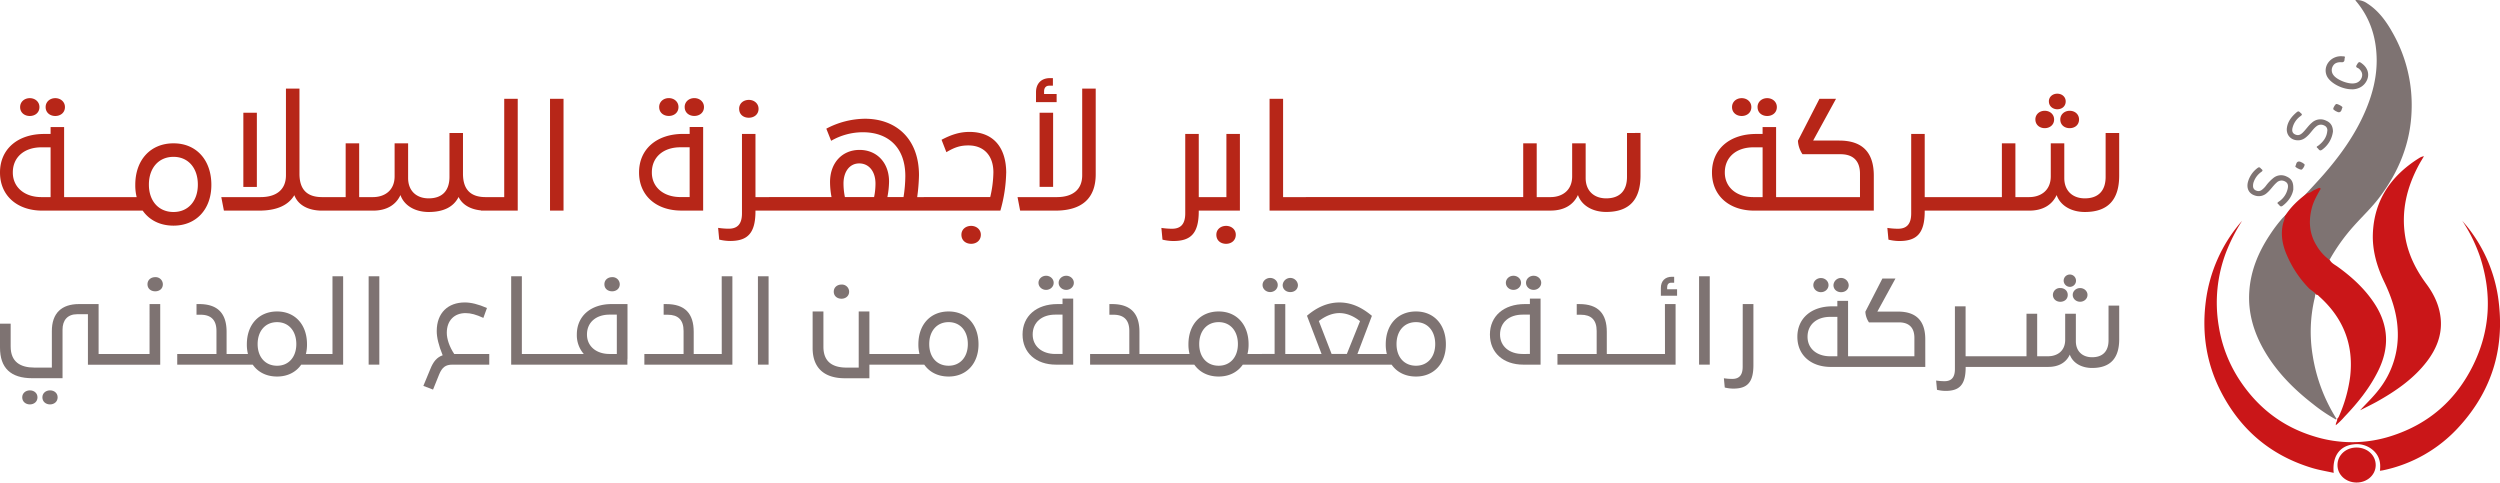 <?xml version="1.0" encoding="UTF-8"?>
<svg xmlns="http://www.w3.org/2000/svg" viewBox="0 0 1682.99 324.83">
  <defs>
    <style>.cls-1{fill:#7e7372;}.cls-2{fill:#ca1618;}.cls-3{fill:#b72618;}</style>
  </defs>
  <g id="Layer_2" data-name="Layer 2">
    <g id="Layer_1-2" data-name="Layer 1">
      <path class="cls-1" d="M1570.55,88.37a17.82,17.82,0,0,1-7.28,12.39c-1.82,1.35-2.28-.44-3.16-1.11-1.16-.89,0-1.19.6-1.64,3.35-2.57,5.63-5.69,6-9.79a3.35,3.35,0,0,0-2.1-3.75,4.7,4.7,0,0,0-5.06.46c-2.3,1.73-3.68,4.16-5.67,6.12-1.6,1.59-3.29,3-5.78,3.34-5.32.63-9.3-3.21-8.56-8.39.61-4.29,3.21-7.61,6.62-10.48,1.46-1.24,2,.1,2.88.75,1.1.86.4,1.37-.36,1.92a13.66,13.66,0,0,0-5.26,7.49c-.7,2.4-.19,4,1.66,4.83,2.13,1,3.7.16,5.17-1.28,2.17-2.11,3.73-4.66,6.09-6.62a8.5,8.5,0,0,1,9.56-1.4c3.29,1.37,4.53,3.84,4.64,7.16"></path>
      <path class="cls-1" d="M1543.91,127.08c-.47,3.9-2.84,8.11-7.16,11.39-1.7,1.29-2.13-.37-3-1-1.18-.91-.2-1.34.51-1.85a14,14,0,0,0,5.89-9c.35-1.92,0-3.58-2.06-4.56a4.74,4.74,0,0,0-5.54.93c-2.39,2.11-4,4.81-6.44,6.89a8.09,8.09,0,0,1-8.31,1.68c-3.8-1.27-5.59-4.64-4.51-9a17.43,17.43,0,0,1,6.46-9.45c1.45-1.15,1.9.11,2.68.72,1,.74.81,1.27-.15,1.92a14,14,0,0,0-5,6.47,7.7,7.7,0,0,0-.53,3.24,3.07,3.07,0,0,0,2.18,2.86,3.55,3.55,0,0,0,3.6-.41,13.62,13.62,0,0,0,3-3,28.07,28.07,0,0,1,4.9-5.09,8.24,8.24,0,0,1,9-.93c3.2,1.43,4.6,3.82,4.39,8.21"></path>
      <path class="cls-1" d="M1583.13,60.11c-6.82,0-15-4.55-16.88-9.35-2.62-6.65,3.21-13.6,10.81-12.85.64.06,1.86-.16,1.45,1s.27,2.63-1.64,3a4.54,4.54,0,0,1-.89-.06c-2.25,0-4.22.51-5.37,2.42a5.38,5.38,0,0,0,.24,6.25c2.24,3.22,10,6.31,14.16,5.56a5.85,5.85,0,0,0,5-4.21c.64-2.27-.22-4.12-2.11-5.73-.64-.54-2.37-.64-1.44-2.25,1.46-2.54,1.76-2.65,4.11-.73,3.4,2.77,4.53,6.75,3,10.47-1.73,4.15-5.58,6.55-10.45,6.53"></path>
      <path class="cls-1" d="M1549.28,114.21c-1.3,0-4.38-1.73-4.06-2.25.67-1.11.42-2.89,2.19-3.23,1.19-.23,4.17,1.61,4.1,2.23-.12,1.15-1.58,3.27-2.23,3.25"></path>
      <path class="cls-1" d="M1572.84,70c1.23,0,4.35,1.79,4.08,2.31-.59,1.15-.47,2.85-2.12,3.25-1.12.27-4.16-1.65-4.1-2.25.09-1.09,1.55-3.34,2.14-3.31"></path>
      <path class="cls-2" d="M1509.23,148.89a120.34,120.34,0,0,0-10.63,20.88,95.45,95.45,0,0,0-4.91,50,92.1,92.1,0,0,0,14.47,36.81c11.93,17.81,28.29,30.82,50.25,37.35a85.52,85.52,0,0,0,51.3-.38c26-8.29,43.77-24.74,55-47.27,11.82-23.79,13-48.33,4.89-73.28a104.9,104.9,0,0,0-12.06-24.42c.85,1,1.73,2,2.56,3s1.8,2.21,2.64,3.35a99.5,99.5,0,0,1,18.94,45c4.76,32.37-3,61.81-26.13,87.22a95.24,95.24,0,0,1-51.33,29.46c-.57.12-1.15.18-2.07.31.81-6.08-.73-11.25-6.11-15a16.5,16.5,0,0,0-11.5-2.8c-9.49,1-14.56,8-13.51,19.21-5-1.11-9.85-1.89-14.5-3.29-28.41-8.58-48.1-26.09-60.88-50.34-10.26-19.47-13.45-40.07-10.75-61.48a101.68,101.68,0,0,1,23.64-53.64c.22-.27.48-.51.72-.76"></path>
      <path class="cls-2" d="M1586.52,301.27c7.25.09,12.84,5.28,12.8,11.88s-5.82,11.76-13,11.68-12.79-5.22-12.74-11.87,5.76-11.77,13-11.69"></path>
      <path class="cls-1" d="M1609.78,20.41c-4.08-6.94-8.91-13.42-16.12-18.07a12.19,12.19,0,0,0-8.09-2.29c.29.41.43.63.6.83,9.27,11.06,13.29,23.76,13.76,37.47.44,12.69-2.62,24.83-7.69,36.6-6.75,15.7-16.7,29.65-28.18,42.76-3.81,4.34-7.79,8.54-11.69,12.81,0,0-5.11,6-15.18,15.7a20.86,20.86,0,0,0-1.91,2.13,96.48,96.48,0,0,0-7.15,9.64c-7.82,11.74-13,24.32-13.9,38.13-1,14.45,3,27.9,10.47,40.57,8.14,13.81,19.42,25.26,32.44,35.34a108.82,108.82,0,0,0,15.41,10.39c.12-.16.24-.32.37-.47a112.59,112.59,0,0,1-16.06-42.81,97.62,97.62,0,0,1,1.38-38.51c.15-.6.21-1.22.31-1.83,0,0,6.35-18.57,9.17-23.2a14.54,14.54,0,0,0,.83-1.22,127.12,127.12,0,0,1,15.79-22c5.77-6.5,12.2-12.5,17.43-19.42,13.47-17.82,21.17-37.4,21.73-59.12a98.41,98.41,0,0,0-13.72-53.38"></path>
      <path class="cls-2" d="M1553.15,130.14c2.25-.1,3.58-1.88,5.53-2.53a16.67,16.67,0,0,0,1.6-.76c.54-.25,1.16-.6,1.68-.2s0,1-.28,1.44c-2,3.59-4,7.13-5.14,11.07-2.54,9.09-2.13,17.92,3,26.22a31.85,31.85,0,0,0,9,9.84c1.12,2,3.27,3,5.07,4.28,10,7.19,18.83,15.36,25.3,25.51,9.18,14.41,9.61,29.1,2.27,44.22-5.65,11.63-13.71,21.75-22.82,31.25a46.76,46.76,0,0,1-5.89,5.77c-.2-1.68,1.16-2.8.9-4.22.12-.15.24-.31.37-.46a6.84,6.84,0,0,0,.7-1,97.18,97.18,0,0,0,7.65-26.81c2.5-21-4.1-39.2-20.74-54.14-.55-.49-1-1.29-2-1.18-1.19-1.91-3.43-2.84-5-4.4a72.82,72.82,0,0,1-14.61-21.74c-3.22-7.15-4.67-14.53-2.68-22.24.36-1.39,1.17-2.7.91-4.2,3.83-6.23,9.12-11.27,15.18-15.7"></path>
      <path class="cls-2" d="M1588.74,276.26c4-4.38,8.57-8.7,12.34-13.52a59.65,59.65,0,0,0,13-41.39c-.64-11.15-4.2-21.58-9.08-31.73s-8-21-7.6-32.21c.8-21.87,11.58-38.87,31.4-51.14a7.72,7.72,0,0,1,3-1.1c-1.08,1.83-2.22,3.64-3.24,5.5-8.37,15.41-12.2,31.55-9.36,48.75,1.92,11.64,7.06,22.08,14.26,31.78,5.51,7.4,9.13,15.51,9.7,24.53.64,10.23-3.08,19.33-9.4,27.62-8.89,11.64-21,20-34.07,27.28-3.7,2-7.53,3.87-11,5.63"></path>
      <path class="cls-3" d="M54.49,132.69v9.1h-26C11.42,141.79,0,131.58,0,116.17v-.1c0-15.59,11.79-25.89,29.7-25.89h4.36V85.54h9.1v47.15ZM34.06,99.18H27.85c-11.33,0-19.22,6.5-19.22,16.89v.1c0,10,8,16.52,19.22,16.52h6.21ZM13.55,72.08c0-3.53,2.88-6,6.5-6s6.5,2.5,6.5,6c0,3.8-3,6-6.5,6S13.55,75.88,13.55,72.08Zm17.17,0c0-3.53,2.88-6,6.5-6s6.5,2.5,6.5,6c0,3.8-3,6-6.5,6S30.72,75.88,30.72,72.08Zm21.91,60.61H69.8v9.1H52.63Zm15.31,0H85.11v9.1H67.94Zm74.35-8.26v.09c0,16.34-10.21,27.38-25.43,27.38h-.1c-9,0-16.24-3.71-20.7-10.11H83.25v-9.1H92a32.88,32.88,0,0,1-.93-8.17v-.09c0-16.8,10.3-27.94,25.71-27.94h.1C132.08,96.49,142.29,107.63,142.29,124.43Zm-9.1-.19c0-11.14-6.5-18.65-16.33-18.65h-.1c-9.93,0-16.52,7.51-16.52,18.65v.1c0,11,6.59,18.37,16.52,18.37h.1c9.83,0,16.33-7.42,16.33-18.37Zm83.63,8.45v9.1c-9.38,0-16.24-3.81-18.66-10.4-4.17,7-12.16,10.4-23.76,10.4H150.73l-1.76-9.1h26.45c10.86,0,17.08-5.2,17.08-14.67V59.64h9.1V117C201.6,127.77,206.89,132.69,216.82,132.69Zm-43.9-6.87h-9.1V75.88h9.1Zm154,6.87v9.1c-8.82,0-15.41-3.35-18.19-9.19-3.44,6.77-10.21,10.11-20.14,10.11-9.1,0-16.53-4.27-19-11.41-3.07,6.68-9.38,10.49-18.38,10.49H215.08v-9.1H232.7V96.49h9.09v36.2h9.29c7.61,0,14.57-4.27,14.57-14V96.49h9.09v23.39c0,8.45,5.48,13.65,13.84,13.65,8.81,0,14-4.83,14-14.48V89.53h9.1V117C311.69,127.77,317,132.69,326.91,132.69Zm21.62-66.18v75.28H323.84v-9.1h15.6V66.51Zm21.73,0h9.1v75.28h-9.1Zm94,19h9.09v56.25H458.71c-17.08,0-28.5-10.21-28.5-25.62v-.1c0-15.59,11.79-25.89,29.7-25.89h4.37Zm0,13.64h-6.22c-11.33,0-19.22,6.5-19.22,16.89v.1c0,10,8,16.52,19.22,16.52h6.22Zm-20.52-27.1c0-3.53,2.88-6,6.5-6s6.5,2.5,6.5,6c0,3.8-3,6-6.5,6S443.76,75.88,443.76,72.08Zm17.17,0c0-3.53,2.88-6,6.5-6s6.5,2.5,6.5,6c0,3.8-3,6-6.5,6S460.93,75.88,460.93,72.08Zm58.66,69.71h-11v.46c0,15.32-5.75,20-17.17,20a31.44,31.44,0,0,1-7.24-.93l-.74-7.89a51.31,51.31,0,0,0,7.15.56c5.47,0,8.91-2.7,8.91-10.31V90.18h9.09v42.51h11Zm-22-68.51c0-3.61,2.87-6,6.59-6,3.52,0,6.49,2.42,6.49,6,0,3.9-3.15,6-6.49,6C500.66,79.32,497.6,77.18,497.6,73.28Zm20.14,59.41h17.17v9.1H517.74Zm15.31,0h17.17v9.1H533.05Zm97.65,0v9.1H548.37v-9.1h11.41a55,55,0,0,1-1-10.12c0-13,8.26-21.62,19.86-21.62s19.87,8.53,19.87,21.34a58.27,58.27,0,0,1-1.12,10.4h10.86a93.6,93.6,0,0,0,1.21-14.11c0-19.4-11.6-29.52-28.59-29.52a42.67,42.67,0,0,0-21.35,5.76l-3.25-8.17a56.68,56.68,0,0,1,26-6.68c20.89,0,36.39,13.36,36.39,38a127.71,127.71,0,0,1-1.21,14.76Zm-61.91,0h19.67a44.77,44.77,0,0,0,.93-9.1c0-8.07-4.36-13.55-10.95-13.55-6.41,0-10.58,5.48-10.58,13.55A46.17,46.17,0,0,0,568.79,132.69Zm108.59-16.24a99.62,99.62,0,0,1-3.9,25.34H628.84v-9.1h37.78A76.91,76.91,0,0,0,668.75,116c0-11.23-6.4-18.1-16.8-18.1-5.29,0-9.1,1.12-14.85,4.55l-3.25-8.35c6.68-3.53,12.34-5.29,18.75-5.29C668.66,88.79,677.38,99.18,677.38,116.45ZM660.3,158c0,4-3.15,6.13-6.49,6.13-3.53,0-6.59-2.14-6.59-6.13,0-3.53,2.87-5.94,6.59-5.94C657.33,152.09,660.3,154.5,660.3,158ZM685,132.69h26.45c10.86,0,17.08-5.2,17.08-14.67V59.64h9.1v57.64c0,16.25-9.28,24.51-27.2,24.51H686.75Zm12.44-70.64c0-5.66,3.43-9.46,9.37-9.46h2v5.1h-2.5c-2.32,0-3.44,1.58-3.44,3.9v1.67h8.45v5.48H697.43Zm2.41,13.83h9.1v49.94h-9.1ZM818,141.79h-11v.46c0,15.32-5.76,20-17.18,20a31.44,31.44,0,0,1-7.24-.93l-.74-7.89a51.54,51.54,0,0,0,7.15.56c5.47,0,8.91-2.7,8.91-10.31V90.18h9.1v42.51h11Zm-1.86-9.1h9.47V90.18h9.09v51.61H816.15ZM818.84,158c0-3.53,2.88-5.94,6.59-5.94,3.53,0,6.5,2.41,6.5,5.94,0,4-3.16,6.13-6.5,6.13C821.9,164.16,818.84,162,818.84,158Zm165.63-25.34v9.1H854.67V66.51h9.1v66.18Zm-1.86,0h17.17v9.1H982.61Zm15.31,0h17.17v9.1H997.92Zm106.47-43.16v28.68c0,16.34-7.62,24.5-23.12,24.5-9.09,0-16.52-4.27-19-11.41-3.07,6.68-9.38,10.49-18.38,10.49h-30.63v-9.1h12.16V96.49h9.09v36.2h9.28c7.62,0,14.58-4.27,14.58-14V96.49h9.09v23.39c0,8.45,5.48,13.65,13.83,13.65,8.82,0,14-4.83,14-14.48V89.53ZM1207,132.69v9.1h-26c-17.08,0-28.5-10.21-28.5-25.62v-.1c0-15.59,11.79-25.89,29.7-25.89h4.37V85.54h9.09v47.15Zm-20.42-33.51h-6.22c-11.33,0-19.22,6.5-19.22,16.89v.1c0,10,8,16.52,19.22,16.52h6.22ZM1166,72.08c0-3.53,2.88-6,6.5-6s6.5,2.5,6.5,6c0,3.8-3,6-6.5,6S1166,75.88,1166,72.08Zm17.17,0c0-3.53,2.88-6,6.5-6s6.5,2.5,6.5,6c0,3.8-3,6-6.5,6S1183.19,75.88,1183.19,72.08Zm21.91,60.61h47.06V117c0-9-4.92-13.18-13.09-13.18h-25.62a17.57,17.57,0,0,1-3.06-9.09l14.48-28.22H1236L1220.6,94.63h17.54c15.41,0,23.3,7.71,23.3,23.67v23.49H1205.1Zm101.63,9.1h-11v.46c0,15.32-5.76,20-17.17,20a31.37,31.37,0,0,1-7.24-.93l-.74-7.89a51.29,51.29,0,0,0,7.14.56c5.48,0,8.91-2.7,8.91-10.31V90.18h9.1v42.51h11Zm-1.86-9.1h17.18v9.1h-17.18Zm15.32,0h17.17v9.1h-17.17Zm106.46-43.16v28.68c0,16.34-7.61,24.5-23.11,24.5-9.1,0-16.52-4.27-19-11.41-3.06,6.68-9.37,10.49-18.38,10.49H1335.5v-9.1h12.16V96.49h9.1v36.2H1366c7.61,0,14.57-4.27,14.57-14V96.49h9.1v23.39c0,8.45,5.48,13.65,13.83,13.65,8.82,0,14-4.83,14-14.48V89.53Zm-56.43-9.1c0-3.43,2.78-5.85,6.31-5.85s6.31,2.42,6.31,5.85c0,3.71-3,5.85-6.31,5.85S1370.22,84.14,1370.22,80.43Zm9.09-12.16c0-3.06,2.51-5.2,5.67-5.2s5.66,2.14,5.66,5.2c0,3.34-2.6,5.29-5.66,5.29C1382.1,73.56,1379.31,71.61,1379.31,68.27Zm14,6.31c3.62,0,6.31,2.42,6.31,5.85,0,3.71-2.88,5.85-6.31,5.85s-6.31-2.14-6.31-5.85C1387,77,1389.8,74.58,1393.33,74.58Z"></path>
      <path class="cls-1" d="M1173.16,246.94c0,6-2.72,8.14-7,8.14a39.43,39.43,0,0,1-5.65-.44l.59,6.24a24.9,24.9,0,0,0,5.72.73c9,0,13.57-3.67,13.57-15.77V204.7h-7.19Z"></path>
      <ellipse class="cls-1" cx="1032.42" cy="190.39" rx="5.13" ry="4.77"></ellipse>
      <rect class="cls-1" x="1143.81" y="185.99" width="7.19" height="59.48"></rect>
      <path class="cls-1" d="M1029.92,204.7h-3.44c-14.16,0-23.47,8.14-23.47,20.46v.07c0,12.18,9,20.25,22.51,20.25h11.59V201h-7.19Zm0,33.59H1025c-8.87,0-15.18-5.14-15.18-13.06v-.07c0-8.22,6.23-13.35,15.18-13.35h4.91Z"></path>
      <ellipse class="cls-1" cx="1018.85" cy="190.39" rx="5.13" ry="4.77"></ellipse>
      <path class="cls-1" d="M1120.86,238.29h-39.17V223.4c0-12.32-5.86-18.7-18.48-18.7h-1.76v7.18h2.79c6.9,0,10.63,3.45,10.63,10.93v15.48h-26.4v7.19H1128V204.7h-7.18Z"></path>
      <path class="cls-1" d="M1122.32,193.4c0-1.83.89-3.08,2.72-3.08h2v-4h-1.54c-4.7,0-7.41,3-7.41,7.48v5.28H1129v-4.33h-6.68Z"></path>
      <ellipse class="cls-1" cx="704.22" cy="190.39" rx="5.13" ry="4.77"></ellipse>
      <ellipse class="cls-1" cx="855.06" cy="191.86" rx="5.13" ry="4.77"></ellipse>
      <path class="cls-1" d="M868.63,196.63c2.78,0,5.13-1.76,5.13-4.77a5.15,5.15,0,0,0-10.27,0C863.49,194.87,865.91,196.63,868.63,196.63Z"></path>
      <ellipse class="cls-1" cx="717.79" cy="190.39" rx="5.13" ry="4.77"></ellipse>
      <path class="cls-1" d="M953.27,209.68h-.08c-12.17,0-20.31,8.8-20.31,22.08v.07a26.15,26.15,0,0,0,.73,6.46h-19.8l9.75-25.67c-6.89-5.8-13.93-9-21.86-9s-15.18,3.22-21.85,8.94l9.83,25.75H865.25V204.7h-7.19v33.59H839.8a25.67,25.67,0,0,0,.74-6.46v-.07c0-13.28-8.07-22.08-20.1-22.08h-.07c-12.18,0-20.32,8.8-20.32,22.08v.07a25.67,25.67,0,0,0,.74,6.46H767.07V223.4c0-12.32-5.86-18.7-18.48-18.7h-1.76v7.18h2.78c6.9,0,10.64,3.45,10.64,10.93v15.48h-26.4v7.19H804c3.53,5.06,9.24,8,16.36,8h.07c7,0,12.69-2.93,16.21-8H936.84c3.52,5.06,9.24,8,16.35,8h.08c12,0,20.09-8.73,20.09-21.64v-.07C973.36,218.48,965.29,209.68,953.27,209.68Zm-119.92,22c0,8.65-5.13,14.52-12.91,14.52h-.07c-7.85,0-13.06-5.8-13.06-14.52v-.08c0-8.8,5.21-14.74,13.06-14.74h.07c7.78,0,12.91,5.94,12.91,14.74Zm63.08,6.6-8.59-22.15c4.55-3.52,9.32-5.36,13.86-5.36,4.7,0,9.47,1.91,13.87,5.43l-8.88,22.08Zm69.75-6.6c0,8.65-5.14,14.52-12.91,14.52h-.08c-7.85,0-13.05-5.8-13.05-14.52v-.08c0-8.8,5.2-14.74,13.05-14.74h.08c7.77,0,12.91,5.94,12.91,14.74Z"></path>
      <path class="cls-1" d="M715.29,204.7h-3.44c-14.16,0-23.47,8.14-23.47,20.46v.07c0,12.18,9,20.25,22.51,20.25h11.59V201h-7.19Zm0,33.59h-4.91c-8.87,0-15.18-5.14-15.18-13.06v-.07c0-8.22,6.23-13.35,15.18-13.35h4.91Z"></path>
      <path class="cls-1" d="M566.5,201.1c2.63,0,5.13-1.68,5.13-4.77a4.84,4.84,0,0,0-5.13-4.76c-2.94,0-5.21,1.9-5.21,4.76C561.29,199.42,563.71,201.1,566.5,201.1Z"></path>
      <path class="cls-1" d="M638.64,209.68h-.08c-12.18,0-20.31,8.8-20.31,22.08v.07a26.15,26.15,0,0,0,.73,6.46H585.27V209.68h-7.19v37.78h-8.21c-9.39,0-15.55-3.89-15.55-14V209.68h-7.26v24.65c0,13.13,7.55,20.31,21.71,20.31h16.5v-9.16h36.94c3.51,5.06,9.24,8,16.35,8h.08c12,0,20.09-8.73,20.09-21.64v-.07C658.73,218.48,650.66,209.68,638.64,209.68Zm12.9,22c0,8.65-5.13,14.52-12.9,14.52h-.08c-7.85,0-13-5.8-13-14.52v-.08c0-8.8,5.2-14.74,13-14.74h.08c7.77,0,12.9,5.94,12.9,14.74Z"></path>
      <path class="cls-1" d="M33.67,262.79c-2.86,0-5.14,1.9-5.14,4.69,0,3,2.42,4.77,5.14,4.77s5.13-1.76,5.13-4.77C38.8,264.69,36.6,262.79,33.67,262.79Z"></path>
      <path class="cls-1" d="M104.49,186.58c-2.93,0-5.2,1.91-5.2,4.77,0,3.08,2.41,4.76,5.2,4.76s5.14-1.68,5.14-4.76A4.85,4.85,0,0,0,104.49,186.58Z"></path>
      <path class="cls-1" d="M20.1,262.79c-2.86,0-5.14,1.9-5.14,4.69,0,3,2.42,4.77,5.14,4.77s5.13-1.76,5.13-4.77C25.23,264.69,23,262.79,20.1,262.79Z"></path>
      <path class="cls-1" d="M100.68,238.29H66.38V204.7H53.18c-11.59,0-18.34,6-18.27,18.33v24.43H23.18c-9.54,0-16-3.89-16-14.16V217.9H0V234c0,13.65,7.12,20.61,21.71,20.61H42.1V221.86c0-6.16,3.23-10.34,9.9-10.34h7.19v34h48.67V204.7h-7.18Z"></path>
      <path class="cls-1" d="M223.83,238.29h-17.9a25.67,25.67,0,0,0,.74-6.46v-.07c0-13.28-8.07-22.08-20.1-22.08h-.07c-12.18,0-20.32,8.8-20.32,22.08v.07a25.67,25.67,0,0,0,.74,6.46H152.54V223.4c0-12.32-5.87-18.7-18.48-18.7h-1.77v7.18h2.79c6.9,0,10.64,3.45,10.64,10.93v15.48H119.31v7.19h50.83c3.52,5.06,9.24,8,16.36,8h.07c7,0,12.69-2.93,16.21-8H231V186h-7.18Zm-24.35-6.6c0,8.65-5.14,14.52-12.91,14.52h-.07c-7.85,0-13.06-5.8-13.06-14.52v-.08c0-8.8,5.21-14.74,13.06-14.74h.07c7.77,0,12.91,5.94,12.91,14.74Z"></path>
      <rect class="cls-1" x="248.17" y="185.99" width="7.19" height="59.48"></rect>
      <path class="cls-1" d="M412.09,196.11c2.64,0,5.13-1.68,5.13-4.76a4.85,4.85,0,0,0-5.13-4.77c-2.93,0-5.21,1.91-5.21,4.77C406.88,194.43,409.3,196.11,412.09,196.11Z"></path>
      <rect class="cls-1" x="510.23" y="185.99" width="7.18" height="59.48"></rect>
      <path class="cls-1" d="M485.88,238.29H467V223.4c0-12.32-5.87-18.7-18.49-18.7h-1.75v7.18h2.78c6.9,0,10.64,3.45,10.64,10.93v15.48h-26.4v7.19h59.26V186h-7.19Z"></path>
      <path class="cls-1" d="M300.78,224.06c0-8.36,5.13-13.28,12.62-13.28,3.59,0,7.18,1,12,3.23l2.42-6.67c-5.72-2.5-10.71-3.74-14.89-3.74-11.3,0-18.92,7-18.92,19.29,0,4.25,1.24,9.53,4,16.28-3.82,1.32-6.31,4.18-8.36,9.39L285,259.78l6.52,2.49,4.11-10.19c2-4.84,4.33-6.6,8.95-6.6h24.79v-7.19H305.77C302.61,233.52,300.78,228.31,300.78,224.06Z"></path>
      <path class="cls-1" d="M388.32,225.16v.07A19.18,19.18,0,0,0,393,238.29H351.31V186h-7.19v59.49h78.24V242.1l.07-.81V204.7H411.79C397.64,204.7,388.32,212.84,388.32,225.16Zm26.92,13.13h-4.91c-8.88,0-15.18-5.14-15.18-13.06v-.07c0-8.22,6.23-13.35,15.18-13.35h4.91Z"></path>
      <ellipse class="cls-1" cx="1225.84" cy="191.93" rx="5.13" ry="4.77"></ellipse>
      <path class="cls-1" d="M1239.41,196.7c2.78,0,5.13-1.76,5.13-4.77a5.14,5.14,0,0,0-10.26,0C1234.28,194.94,1236.7,196.7,1239.41,196.7Z"></path>
      <path class="cls-1" d="M1277.69,209.76h-13.86L1276,187.53h-8.8l-11.45,22.3a14,14,0,0,0,2.42,7.19h20.24c6.46,0,10.35,3.3,10.35,10.41v12.4h-44.65V202.55h-7.22v3.67h-3.44c-14.16,0-23.47,8.18-23.47,20.48v.05c0,12.19,9,20.26,22.51,20.26h63.6V228.46C1296.1,215.84,1289.87,209.76,1277.69,209.76Zm-40.79,30.08H1232c-8.85,0-15.17-5.13-15.17-13.09v-.05c0-8.24,6.26-13.38,15.17-13.38h4.91Z"></path>
      <path class="cls-1" d="M1419.46,205.72v23.33c0,7.62-4.1,11.44-11.07,11.44-6.6,0-10.93-4.11-10.93-10.78V211.22h-7.19v17.53c0,7.7-5.5,11.08-11.51,11.08h-7.34V211.22h-7.19v28.61h-41V206.24h-7.19v42.24c0,6-2.71,8.14-7,8.14a39.54,39.54,0,0,1-5.65-.44l.59,6.24a24.9,24.9,0,0,0,5.72.73c9,0,13.57-3.67,13.57-15.77V247h55.59c7.12,0,12.1-3,14.52-8.29,2,5.65,7.85,9,15,9,12.25,0,18.26-6.46,18.26-19.36V205.72Z"></path>
      <path class="cls-1" d="M1387,203.16c2.65,0,5-1.69,5-4.63,0-2.71-2.13-4.62-5-4.62a4.69,4.69,0,0,0-5,4.62C1382.06,201.47,1384.41,203.16,1387,203.16Z"></path>
      <path class="cls-1" d="M1393.72,193.11a4.16,4.16,0,1,0-4.47-4.18A4.24,4.24,0,0,0,1393.72,193.11Z"></path>
      <ellipse class="cls-1" cx="1400.32" cy="198.53" rx="4.99" ry="4.62"></ellipse>
    </g>
  </g>
</svg>
